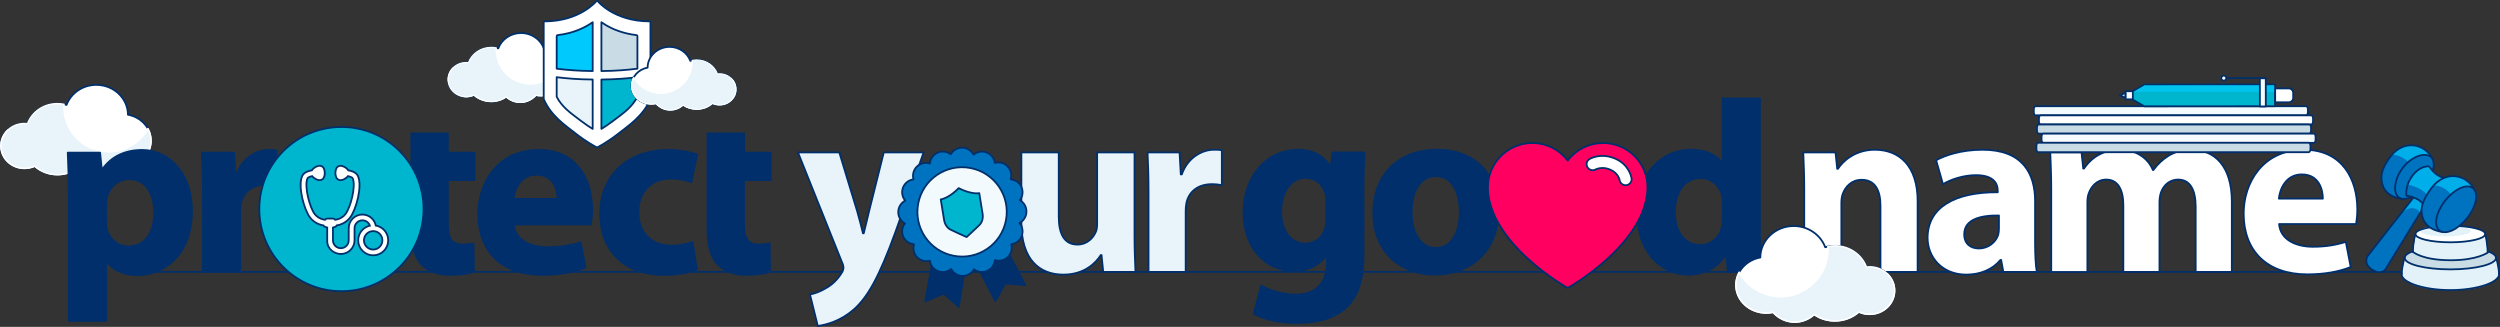 <?xml version="1.0" encoding="UTF-8"?>
<svg xmlns="http://www.w3.org/2000/svg" xmlns:xlink="http://www.w3.org/1999/xlink" viewBox="0 0 1100.7 143.9">
  <rect x="0" y="0" width="1100.7" height="143.9" fill="#333333" stroke="none"/>
  <defs>
    <style>
      .cls-1, .cls-2, .cls-3, .cls-4, .cls-5, .cls-6, .cls-7, .cls-8, .cls-9, .cls-10, .cls-11, .cls-12, .cls-13, .cls-14, .cls-15, .cls-16, .cls-17, .cls-18, .cls-19 {
        stroke-linecap: round;
        stroke-linejoin: round;
      }

      .cls-1, .cls-2, .cls-3, .cls-8, .cls-9, .cls-10, .cls-11, .cls-12, .cls-13, .cls-14, .cls-15, .cls-16, .cls-17, .cls-18, .cls-19 {
        stroke: #002f6b;
      }

      .cls-1, .cls-2, .cls-3, .cls-8, .cls-10, .cls-11, .cls-12, .cls-13, .cls-14, .cls-15, .cls-16, .cls-17, .cls-18, .cls-19 {
        stroke-width: .8px;
      }

      .cls-1, .cls-4, .cls-5, .cls-6, .cls-7 {
        fill-rule: evenodd;
      }

      .cls-1, .cls-9, .cls-10, .cls-20 {
        fill: #fff;
      }

      .cls-2, .cls-4, .cls-5, .cls-6, .cls-7 {
        fill: #e8f4fa;
      }

      .cls-3 {
        fill: #c9dce6;
      }

      .cls-21 {
        fill: url(#linear-gradient);
      }

      .cls-4 {
        stroke-width: .7px;
      }

      .cls-4, .cls-5, .cls-6, .cls-7 {
        stroke: #fff;
      }

      .cls-4, .cls-5, .cls-6, .cls-7, .cls-22 {
        mix-blend-mode: multiply;
      }

      .cls-5 {
        stroke-width: .66px;
      }

      .cls-6 {
        stroke-width: .46px;
      }

      .cls-7 {
        stroke-width: .51px;
      }

      .cls-8, .cls-23 {
        fill: #002f6b;
      }

      .cls-24 {
        isolation: isolate;
      }

      .cls-9 {
        stroke-width: 1.6px;
      }

      .cls-11, .cls-25 {
        fill: #0073c0;
      }

      .cls-12 {
        fill: #c8dbe5;
      }

      .cls-13 {
        fill: #f6fbfd;
      }

      .cls-22 {
        opacity: .63;
      }

      .cls-22, .cls-14, .cls-26 {
        fill: #00cafd;
      }

      .cls-27 {
        fill: #e3f2f9;
      }

      .cls-15 {
        fill: none;
      }

      .cls-26 {
        mix-blend-mode: overlay;
        opacity: .7;
      }

      .cls-16 {
        fill: #f4fbfe;
      }

      .cls-17 {
        fill: #ff0061;
      }

      .cls-18 {
        fill: #f3fafd;
      }

      .cls-19 {
        fill: #00b5ce;
      }
    </style>
    <linearGradient id="linear-gradient" x1="261.05" y1="26.54" x2="261.05" y2="26.54" gradientUnits="userSpaceOnUse">
      <stop offset=".12" stop-color="#004067"/>
      <stop offset=".65" stop-color="#007dc3"/>
      <stop offset="1" stop-color="#00b1e1"/>
    </linearGradient>
  </defs>
  <g class="cls-24">
    <g id="Layer_2" data-name="Layer 2">
      <line class="cls-15" x1="59.51" y1="119.69" x2="1086.16" y2="119.69"/>
      <path class="cls-2" d="M369.53,67.11l7.85,25.82c.86,3.12,1.94,6.99,2.58,9.79h.32c.75-2.8,1.61-6.78,2.37-9.79l6.46-25.82h17.54l-12.27,34.65c-7.53,20.87-12.59,29.27-18.51,34.54-5.7,4.95-11.73,6.67-15.82,7.21l-3.44-13.88c2.04-.32,4.63-1.29,7.1-2.8,2.47-1.29,5.16-3.87,6.78-6.56.54-.75.86-1.61.86-2.37,0-.54-.11-1.4-.75-2.69l-19.26-48.1h18.18Z"/>
      <path class="cls-2" d="M499.5,102.83c0,6.89.22,12.48.43,16.89h-14.2l-.75-7.42h-.32c-2.04,3.23-6.99,8.61-16.46,8.61-10.65,0-18.51-6.67-18.51-22.92v-30.88h16.46v28.3c0,7.64,2.48,12.27,8.18,12.27,4.52,0,7.1-3.12,8.18-5.7.43-.97.54-2.26.54-3.55v-31.31h16.46v35.72Z"/>
      <path class="cls-2" d="M505.67,84.43c0-7.75-.22-12.8-.43-17.32h14.1l.54,9.68h.43c2.69-7.64,9.15-10.87,14.2-10.87,1.51,0,2.26,0,3.44.21v15.39c-1.18-.22-2.58-.43-4.41-.43-6.03,0-10.11,3.23-11.19,8.29-.22,1.08-.32,2.37-.32,3.66v26.68h-16.36v-35.29Z"/>
      <path class="cls-8" d="M600.76,67.11c-.22,3.34-.43,7.75-.43,15.6v29.37c0,10.11-2.04,18.4-7.96,23.67-5.81,4.95-13.66,6.46-21.41,6.46-6.89,0-14.2-1.4-18.94-4.09l3.23-12.37c3.34,1.94,9.15,3.98,15.28,3.98,7.75,0,13.67-4.2,13.67-13.88v-3.44h-.22c-3.12,4.41-8.18,6.89-14.2,6.89-13.02,0-22.27-10.55-22.27-25.72,0-16.89,10.97-27.65,23.89-27.65,7.21,0,11.73,3.12,14.42,7.42h.22l.54-6.24h14.2ZM583.97,88.52c0-1.08-.11-2.15-.32-3.01-1.18-4.3-4.3-7.21-8.82-7.21-5.92,0-10.76,5.38-10.76,14.96,0,7.85,3.87,13.99,10.76,13.99,4.2,0,7.53-2.8,8.61-6.67.43-1.18.54-2.91.54-4.3v-7.75Z"/>
      <path class="cls-8" d="M659.62,92.82c0,19.26-13.66,28.08-27.76,28.08-15.39,0-27.22-10.11-27.22-27.12s11.19-27.87,28.08-27.87,26.9,11.08,26.9,26.9ZM621.53,93.36c0,9.04,3.77,15.82,10.76,15.82,6.35,0,10.44-6.35,10.44-15.82,0-7.85-3.01-15.82-10.44-15.82-7.85,0-10.76,8.07-10.76,15.82Z"/>
      <path class="cls-8" d="M774.85,43.33v60.69c0,5.92.21,12.16.43,15.71h-14.53l-.75-7.75h-.22c-3.34,5.92-9.68,8.93-16.46,8.93-12.48,0-22.49-10.65-22.49-27.01-.11-17.75,10.98-27.98,23.56-27.98,6.46,0,11.51,2.26,13.88,5.92h.21v-28.51h16.36ZM758.49,89.38c0-.86-.11-2.04-.21-2.91-.97-4.41-4.52-8.07-9.58-8.07-7.42,0-11.3,6.67-11.3,14.96,0,8.93,4.41,14.53,11.19,14.53,4.73,0,8.5-3.23,9.47-7.86.32-1.18.43-2.37.43-3.77v-6.89Z"/>
      <path class="cls-10" d="M794.37,83.89c0-6.56-.22-12.16-.43-16.78h14.2l.75,7.21h.32c2.15-3.34,7.53-8.39,16.25-8.39,10.76,0,18.83,7.1,18.83,22.6v31.2h-16.36v-29.16c0-6.78-2.37-11.41-8.28-11.41-4.52,0-7.21,3.12-8.29,6.13-.43.97-.65,2.58-.65,4.09v30.34h-16.35v-35.83Z"/>
      <path class="cls-10" d="M882.03,119.72l-.97-5.27h-.32c-3.44,4.2-8.82,6.46-15.06,6.46-10.65,0-17-7.75-17-16.14,0-13.66,12.27-20.23,30.88-20.12v-.75c0-2.8-1.51-6.78-9.58-6.78-5.38,0-11.08,1.83-14.53,3.98l-3.01-10.54c3.66-2.04,10.87-4.63,20.44-4.63,17.54,0,23.13,10.33,23.13,22.7v18.29c0,5.06.22,9.9.75,12.8h-14.74ZM880.09,94.87c-8.61-.11-15.28,1.94-15.28,8.29,0,4.2,2.8,6.24,6.46,6.24,4.09,0,7.42-2.69,8.5-6.03.22-.86.32-1.83.32-2.8v-5.7Z"/>
      <path class="cls-10" d="M903.12,83.89c0-6.56-.22-12.16-.43-16.78h13.77l.75,7.1h.32c2.26-3.34,6.89-8.28,15.93-8.28,6.78,0,12.16,3.44,14.42,8.93h.21c1.94-2.69,4.3-4.84,6.78-6.35,2.91-1.72,6.13-2.58,10.01-2.58,10.11,0,17.75,7.1,17.75,22.81v30.99h-15.92v-28.62c0-7.64-2.48-12.05-7.75-12.05-3.77,0-6.46,2.58-7.53,5.7-.43,1.18-.65,2.91-.65,4.2v30.77h-15.92v-29.48c0-6.67-2.37-11.19-7.53-11.19-4.2,0-6.67,3.23-7.64,5.92-.54,1.29-.65,2.8-.65,4.09v30.67h-15.92v-35.83Z"/>
      <path class="cls-10" d="M1003.44,98.63c.54,6.78,7.21,10.01,14.85,10.01,5.59,0,10.11-.75,14.53-2.15l2.15,11.08c-5.38,2.15-11.94,3.23-19.05,3.23-17.86,0-28.08-10.33-28.08-26.79,0-13.34,8.28-28.08,26.58-28.08,17,0,23.46,13.23,23.46,26.25,0,2.8-.32,5.27-.54,6.46h-33.89ZM1022.7,87.44c0-3.98-1.72-10.65-9.25-10.65-6.89,0-9.68,6.24-10.11,10.65h19.37Z"/>
      <path class="cls-25" d="M1070.18,68.8s-5.34-3.74-12.63,6.69c-5.91,8.46-1.2,11.89-1.2,11.89,0,0-5.38-.67-7.47-6.19-2.02-5.33,3.39-12.04,3.39-12.04,0,0,1.53-2.58,4.62-4.05,3.81-1.8,10.11-1.81,13.29,3.7Z"/>
      <path class="cls-27" d="M1058.55,113.8l-1.24,7.13s.95,6.79,21.57,6.85c19.88.06,21.51-6.85,21.51-6.85l-1.29-6.97s-2.75,4.55-20.39,4.66c-17.19.11-20.17-4.83-20.17-4.83Z"/>
      <ellipse class="cls-3" cx="1078.84" cy="113.53" rx="20.11" ry="5.07"/>
      <path class="cls-27" d="M1063.5,103.35l-1.18,7.13s2.81,3.97,16.68,4.1c11.68.11,16.29-3.54,16.29-3.54l-1.07-7.7s-2.02,3.26-15.45,3.37-15.28-3.37-15.28-3.37Z"/>
      <ellipse class="cls-20" cx="1078.84" cy="103.04" rx="15.38" ry="3.64"/>
      <path class="cls-15" d="M1062.35,110.87s4,3.72,16.7,3.71c11.63,0,16.2-3.34,16.2-3.34"/>
      <path class="cls-15" d="M1100.25,120.09c.03.24.05.46.05.68,0,3.57-9.61,6.95-21.46,6.95s-21.46-3.38-21.46-6.95c0-.22,0-.43.02-.67"/>
      <ellipse class="cls-27" cx="1076.75" cy="101.69" rx="11.23" ry="2.41"/>
      <ellipse class="cls-15" cx="1078.84" cy="103.04" rx="15.38" ry="3.64"/>
      <path class="cls-15" d="M1094.19,102.9s.96,3.7,1.09,8.23"/>
      <path class="cls-15" d="M1058.76,113.25s-1.17,3.38-1.38,7.53"/>
      <path class="cls-15" d="M1063.46,103.04s-1.05,3.22-1.11,7.83"/>
      <path class="cls-15" d="M1098.9,113.18s1.2,3.43,1.4,7.57"/>
      <path class="cls-26" d="M1058.92,64.38c-3.99,1.09-6,3.79-6,3.79,0,0,1.67-.32,4.23.94,2.38,1.17,3.14,2.2,3.14,2.2,0,0,1.55-1.57,4.19-2.56,4.12-1.55,6.1.47,6.1.47,0,0-1.44-2.6-3.65-3.79-1.42-.77-4.05-2.13-8.02-1.05Z"/>
      <path class="cls-15" d="M1058.16,87.58s-7.29-.19-9.14-6.05c-.95-3.02-1.11-6.65,3.54-12.69,5.96-7.74,15.13-5.31,18.12.71"/>
      <path class="cls-25" d="M1062.71,86.8l-20.24,25.84s-2.35,3.24,1.86,6.05c3.91,2.61,5.86,0,5.86,0l18.16-29.54-5.62-2.3"/>
      <path class="cls-22" d="M1057.26,93.75s2.66-2.46,5.37-2.06c2.36.35,2.8,2.15,2.8,2.15l3.15-5-5.79-2.11-5.54,7.02Z"/>
      <path class="cls-15" d="M1062.71,86.8l-20.24,25.84s-2.35,3.24,1.86,6.05c3.91,2.61,5.86,0,5.86,0l18.16-29.54-5.62-2.3"/>
      <path class="cls-11" d="M1070.12,69.01c2.56,2.02,1.49,7.66-2.4,12.58-3.89,4.93-9.12,7.28-11.68,5.25-2.56-2.02-1.89-8.21,2-13.14,3.89-4.93,9.52-6.72,12.08-4.7Z"/>
      <path class="cls-25" d="M1069.55,73.23s-3.67-.8-7.86,4.82c-2.84,3.81-2.24,8.15-2.24,8.15,0,0,2.18.34,3.76,1.01,2.02.85,3.38,2.22,3.38,2.22,0,0,1.32-3.04,3.45-6.07s5.7-4.98,5.7-4.98c0,0-1.87-.62-3.53-2.03-1.76-1.5-2.67-3.11-2.67-3.11Z"/>
      <path class="cls-26" d="M1069.55,73.33s-2.85-.74-6.25,2.83c-2.85,2.99-3.2,5.16-3.2,5.16,0,0,2.09.27,4.65,1.52,2.38,1.17,3.79,2.83,3.79,2.83,0,0,.86-1.61,2.71-3.74,2.12-2.43,4.54-3.56,4.54-3.56,0,0-1.83-.69-3.53-1.97-1.29-.97-2.71-3.07-2.71-3.07Z"/>
      <path class="cls-25" d="M1088.99,82.85s-5.8-4.2-13.42,6.7c-6.18,8.84-1.26,12.43-1.26,12.43,0,0-5.62-.7-7.8-6.47-2.11-5.57,3.92-12.46,3.92-12.46,0,0,1.89-3.24,5.99-4.86,2.48-.98,8.75-1.57,12.57,4.67Z"/>
      <path class="cls-15" d="M1066.56,89.53s-1.08-1.63-4-2.61c-2.37-.79-3.07-.74-3.07-.74,0,0-.56-3.63,1.74-7.47,1.18-1.96,2.97-4.07,5.72-5.1"/>
      <path class="cls-15" d="M1067,73.59s1.46-.49,2.56-.31c.13.02,1.85,3.66,6.3,5.05"/>
      <path class="cls-26" d="M1077.36,77.96c-3.99,1.09-6,3.79-6,3.79,0,0,1.67-.32,4.23.94,2.38,1.17,3.44,2.8,3.44,2.8,0,0,2.22-2.16,4.96-3.05,3.42-1.1,5.04.36,5.04.36,0,0-1.44-2.6-3.65-3.79-1.42-.77-4.05-2.13-8.02-1.05Z"/>
      <path class="cls-15" d="M1076.2,102.19s-7.62-.2-9.55-6.32c-1-3.16-.86-6.91,4-13.22,6.23-8.09,15.51-5.59,18.64.69"/>
      <ellipse class="cls-11" cx="1081.35" cy="92.1" rx="11.88" ry="6.18" transform="translate(339.07 883.82) rotate(-51.71)"/>
      <g>
        <polyline class="cls-8" points="431.07 118.7 438.22 132.5 442.6 124.82 451.41 125.52 443.52 110.5"/>
        <polyline class="cls-8" points="424.54 120.13 422.1 135.12 415.52 129.21 407.38 132.66 410.56 114.69"/>
        <path class="cls-11" d="M449.79,82.49c-.84-2.06-2.74-3.36-4.82-3.54.61-1.97.15-4.2-1.41-5.76-1.51-1.51-3.65-1.99-5.57-1.46-.25-1.95-1.5-3.72-3.45-4.54-2.05-.86-4.32-.44-5.91.91-.96-1.83-2.87-3.07-5.07-3.07-2.13,0-3.99,1.17-4.97,2.91-1.56-1.2-3.7-1.57-5.65-.77-2.06.84-3.36,2.74-3.54,4.82-1.97-.61-4.2-.15-5.76,1.41-1.51,1.51-1.99,3.65-1.46,5.57-1.95.25-3.72,1.5-4.54,3.45-.86,2.05-.44,4.32.91,5.91-1.83.96-3.07,2.87-3.07,5.07,0,2.13,1.17,3.99,2.91,4.97-1.2,1.56-1.57,3.7-.77,5.65.84,2.06,2.74,3.36,4.82,3.54-.61,1.97-.15,4.2,1.41,5.76,1.51,1.51,3.65,1.99,5.57,1.46.25,1.95,1.5,3.72,3.45,4.54,2.05.86,4.32.44,5.91-.91.96,1.83,2.87,3.07,5.07,3.07,2.13,0,3.99-1.17,4.97-2.91,1.56,1.2,3.7,1.57,5.65.77,2.06-.84,3.36-2.74,3.54-4.82,1.97.61,4.2.15,5.76-1.41,1.51-1.51,1.99-3.65,1.46-5.57,1.95-.25,3.72-1.5,4.54-3.45.86-2.05.44-4.32-.91-5.91,1.83-.96,3.07-2.87,3.07-5.07,0-2.13-1.17-3.99-2.91-4.97,1.2-1.56,1.57-3.7.77-5.65Z"/>
        <circle class="cls-18" cx="423.59" cy="93.3" r="19.67" transform="translate(253.4 492.26) rotate(-79.32)"/>
        <path class="cls-19" d="M422.09,82.83s-4.04,4.33-7.89,4.96l1.47,9.08c.31,1.89,1.35,3.46,2.8,4.21,1.51.78,5.98,2.79,6.17,2.87l.94.42.76-.7c.15-.14,3.76-3.46,4.95-4.67,1.14-1.17,1.64-2.99,1.33-4.88l-1.47-9.08c-3.85.62-9.05-2.21-9.05-2.21Z"/>
      </g>
      <path class="cls-20" d="M799.19,108.25s.02,0,.06,0c-.02,0-.04,0-.06,0Z"/>
      <path class="cls-16" d="M1015.34,50.78h-119.12c-.43,0-.78-.63-.78-1.39v-1.22c0-.77.35-1.39.78-1.39h119.12c.43,0,.78.63.78,1.39v1.22c0,.77-.35,1.39-.78,1.39Z"/>
      <path class="cls-10" d="M1017.6,54.78h-119.12c-.43,0-.78-.62-.78-1.39v-1.21c0-.76.35-1.39.78-1.39h119.12c.43,0,.78.62.78,1.39v1.21c0,.77-.35,1.39-.78,1.39Z"/>
      <path class="cls-12" d="M1016.73,58.85h-119.12c-.43,0-.78-.63-.78-1.4v-1.24c0-.77.35-1.4.78-1.4h119.12c.43,0,.78.63.78,1.4v1.24c0,.77-.35,1.4-.78,1.4Z"/>
      <path class="cls-13" d="M1018.73,62.88h-119.11c-.43,0-.78-.63-.78-1.4v-1.24c0-.77.35-1.4.78-1.4h119.11c.43,0,.78.63.78,1.4v1.24c0,.77-.35,1.4-.78,1.4Z"/>
      <path class="cls-3" d="M1016.46,67.01h-119.09c-.44,0-.79-.64-.79-1.42v-1.31c0-.78.36-1.42.79-1.42h119.09c.44,0,.79.64.79,1.42v1.31c0,.78-.36,1.42-.79,1.42Z"/>
      <path class="cls-1" d="M240.04,24.55c-.06-5.54-4.8-10.01-10.64-10.01-4.63,0-8.56,2.82-10.02,6.74-.98-.28-2.02-.44-3.1-.44-4.63,0-8.57,2.82-10.03,6.75-.33-.04-.67-.07-1.02-.07-4.38,0-7.93,3.38-7.93,7.55,0,4.17,3.55,7.55,7.93,7.55,1.23,0,2.39-.27,3.44-.75,1.98,1.76,4.67,2.85,7.64,2.85,2.47,0,4.75-.76,6.58-2.03,1.67,1.5,3.83,2.41,6.19,2.41,2.71,0,5.15-1.2,6.89-3.12.69.14,1.4.23,2.14.23,5.35,0,9.69-3.99,9.69-8.92,0-4.32-3.33-7.92-7.76-8.74Z"/>
      <path class="cls-7" d="M243.78,33.05c-1.31,1.2-3.14,2.27-3.15,2.29-2.27,2.97-5.28,4.48-8.77,5.18-3.7.74-7.27.16-9.91-1.36-.89.3-1.82.56-2.78.76-9.34,1.88-18.06-2.34-19.48-9.41-.05-.25-.07-.49-.1-.74-1.42,1.36-2.3,3.24-2.3,5.31s3.55,7.55,7.93,7.55c1.23,0,2.39-.27,3.44-.75,1.98,1.76,4.67,2.85,7.64,2.85,2.47,0,4.75-.76,6.58-2.03,1.67,1.5,3.83,2.41,6.19,2.41,2.71,0,5.15-1.2,6.89-3.12.69.14,1.4.23,2.14.23,5.35,0,9.69-3.99,9.69-8.92,0-1.28-.33-2.73-1.05-4.02-.02-.03-1.43,2.52-2.97,3.79Z"/>
      <path class="cls-7" d="M233.58,37.04c-8.34,0-15.11-6.76-15.11-15.11,0-.29.03-.57.04-.86-.72-.15-1.47-.23-2.24-.23-4.63,0-8.57,2.82-10.03,6.75-.33-.04-.67-.07-1.02-.07-4.38,0-7.93,3.38-7.93,7.55s3.55,7.55,7.93,7.55c1.23,0,2.39-.27,3.44-.75,1.98,1.76,4.67,2.85,7.64,2.85,2.47,0,4.75-.76,6.58-2.03,1.67,1.5,3.83,2.41,6.19,2.41,2.71,0,5.15-1.2,6.89-3.12.69.14,1.4.23,2.14.23,5.35,0,9.69-3.99,9.69-8.92,0-1.44-.38-2.79-1.03-4-2.58,4.62-7.52,7.74-13.19,7.74Z"/>
      <path class="cls-10" d="M285.9,9.4c-7.99,0-13.72-2.4-17.13-4.41-3.7-2.18-5.53-4.4-5.54-4.42-.09-.11-.22-.17-.36-.17s-.27.06-.36.17c-.07.09-7.37,8.83-22.67,8.83-.25,0-.46.21-.46.46v33.67c0,.06.01.13.04.19,3.28,7.44,9.43,11.45,14.01,15.05,4.95,3.89,9.19,6.06,9.24,6.08.06.03.14.05.21.05s.14-.02.21-.05c.04-.02,4.29-2.19,9.24-6.08,4.58-3.6,10.72-7.6,14.01-15.05.03-.06.04-.12.04-.19V9.86c0-.25-.21-.46-.46-.46Z"/>
      <g>
        <path class="cls-3" d="M264.79,31.28c6.33-.04,11.76-.52,15.85-1.04v-14.37c0-.21-.16-.38-.37-.4-6.06-.69-10.55-2.69-13.24-4.24-.77-.45-1.52-.92-2.24-1.43v21.48Z"/>
        <path class="cls-14" d="M260.95,31.28V9.79c-3.16,2.22-8.3,4.87-15.48,5.68-.21.02-.37.2-.37.4v14.37c4.07.52,9.51,1,15.85,1.04Z"/>
        <path class="cls-2" d="M260.95,35.01c-6.49-.03-11.99-.53-15.85-1.02v8.51c0,.06.01.13.04.18,2.18,4.21,5.77,6.88,9.24,9.47l.12.09c.5.37,1.02.76,1.51,1.14,1.88,1.44,3.65,2.59,4.93,3.37v-21.74Z"/>
        <path class="cls-19" d="M264.79,35.01v21.74c1.28-.78,3.04-1.93,4.93-3.37.49-.37,1-.75,1.49-1.12l.15-.11c3.47-2.58,7.05-5.26,9.23-9.46.03-.06.04-.12.04-.18v-8.53c-4.12.52-9.55.99-15.85,1.03Z"/>
      </g>
      <path class="cls-21" d="M261.04,26.54s0,0,.02,0c0,0-.01,0-.02,0Z"/>
      <path class="cls-1" d="M56.34,50.47c-.08-7.25-6.28-13.1-13.93-13.1-6.06,0-11.2,3.69-13.12,8.83-1.28-.37-2.64-.57-4.05-.57-6.07,0-11.21,3.69-13.13,8.84-.44-.05-.88-.09-1.33-.09-5.74,0-10.39,4.42-10.39,9.88s4.65,9.88,10.39,9.88c1.61,0,3.13-.36,4.5-.98,2.59,2.31,6.11,3.74,10,3.74,3.24,0,6.21-1,8.61-2.66,2.18,1.96,5.01,3.16,8.1,3.16,3.55,0,6.75-1.57,9.02-4.08.9.19,1.84.3,2.8.3,7,0,12.68-5.23,12.68-11.68,0-5.65-4.36-10.37-10.16-11.44Z"/>
      <path class="cls-5" d="M61.24,61.6c-1.72,1.57-4.11,2.97-4.12,3-2.97,3.89-6.92,5.86-11.48,6.78-4.85.97-9.51.21-12.97-1.78-1.17.39-2.38.74-3.64.99-12.22,2.46-23.64-3.06-25.5-12.32-.06-.32-.09-.64-.13-.97-1.86,1.78-3.01,4.24-3.01,6.95,0,5.45,4.65,9.88,10.39,9.88,1.61,0,3.13-.36,4.5-.98,2.59,2.31,6.11,3.74,10,3.74,3.24,0,6.21-1,8.61-2.66,2.18,1.96,5.01,3.16,8.1,3.16,3.55,0,6.75-1.57,9.02-4.08.9.19,1.84.3,2.8.3,7,0,12.68-5.23,12.68-11.68,0-1.68-.43-3.58-1.38-5.27-.02-.04-1.87,3.29-3.89,4.95Z"/>
      <path class="cls-5" d="M47.89,66.82c-10.92,0-19.77-8.85-19.77-19.77,0-.38.04-.75.06-1.12-.94-.19-1.92-.3-2.93-.3-6.07,0-11.21,3.69-13.13,8.84-.44-.05-.88-.09-1.33-.09-5.74,0-10.39,4.42-10.39,9.88s4.65,9.88,10.39,9.88c1.61,0,3.13-.36,4.5-.98,2.59,2.31,6.11,3.74,10,3.74,3.24,0,6.21-1,8.61-2.66,2.18,1.96,5.01,3.16,8.1,3.16,3.55,0,6.75-1.57,9.02-4.08.9.19,1.84.3,2.8.3,7,0,12.68-5.23,12.68-11.68,0-1.88-.49-3.66-1.35-5.23-3.38,6.05-9.84,10.14-17.26,10.14Z"/>
      <path class="cls-1" d="M775.02,113.37c.09-7.66,6.64-13.85,14.72-13.85,6.41,0,11.84,3.9,13.87,9.33,1.36-.39,2.79-.61,4.28-.61,6.41,0,11.85,3.9,13.87,9.34.46-.06.93-.1,1.41-.1,6.06,0,10.98,4.67,10.98,10.44,0,5.76-4.91,10.44-10.98,10.44-1.71,0-3.31-.38-4.75-1.04-2.74,2.44-6.46,3.95-10.57,3.95-3.42,0-6.56-1.05-9.1-2.81-2.31,2.08-5.29,3.34-8.56,3.34-3.75,0-7.13-1.66-9.54-4.31-.95.2-1.94.31-2.96.31-7.4,0-13.4-5.52-13.4-12.34,0-5.97,4.61-10.96,10.74-12.09Z"/>
      <path class="cls-4" d="M769.85,125.14c1.82,1.66,4.34,3.14,4.36,3.17,3.14,4.11,7.31,6.2,12.13,7.16,5.12,1.03,10.05.22,13.7-1.88,1.24.42,2.51.78,3.84,1.05,12.92,2.59,24.98-3.24,26.95-13.02.07-.34.09-.68.14-1.02,1.96,1.89,3.18,4.48,3.18,7.34,0,5.76-4.91,10.44-10.98,10.44-1.71,0-3.31-.38-4.75-1.04-2.74,2.44-6.46,3.95-10.57,3.95-3.42,0-6.56-1.05-9.1-2.81-2.31,2.08-5.29,3.34-8.56,3.34-3.75,0-7.13-1.66-9.54-4.31-.95.2-1.94.31-2.96.31-7.4,0-13.4-5.52-13.4-12.34,0-1.77.45-3.78,1.46-5.57.02-.04,1.98,3.48,4.11,5.24Z"/>
      <path class="cls-4" d="M783.95,130.65c11.54,0,20.9-9.36,20.9-20.9,0-.4-.04-.79-.06-1.19,1-.2,2.03-.32,3.09-.32,6.41,0,11.85,3.9,13.87,9.34.46-.06.93-.1,1.41-.1,6.06,0,10.98,4.67,10.98,10.44,0,5.76-4.91,10.44-10.98,10.44-1.71,0-3.31-.38-4.75-1.04-2.74,2.44-6.46,3.95-10.57,3.95-3.42,0-6.56-1.05-9.1-2.81-2.31,2.08-5.29,3.34-8.56,3.34-3.75,0-7.13-1.66-9.54-4.31-.95.2-1.94.31-2.96.31-7.4,0-13.4-5.52-13.4-12.34,0-1.99.52-3.87,1.43-5.53,3.58,6.39,10.4,10.71,18.24,10.71Z"/>
      <path class="cls-8" d="M30.26,84.9c0-6.9-.22-12.83-.43-17.68h14.23l.76,7.33h.22c3.88-5.61,9.92-8.52,17.58-8.52,11.54,0,21.89,10.03,21.89,26.85,0,19.19-12.18,28.25-23.94,28.25-6.36,0-11.32-2.59-13.69-6.04h-.22v26.2h-16.39v-56.39ZM46.65,97.3c0,1.29.11,2.48.32,3.45,1.08,4.42,4.85,7.76,9.6,7.76,7.12,0,11.32-5.93,11.32-14.88,0-8.41-3.77-14.77-11.11-14.77-4.64,0-8.73,3.45-9.81,8.3-.22.86-.32,1.94-.32,2.91v7.22Z"/>
      <path class="cls-8" d="M89.35,84.57c0-7.76-.22-12.83-.43-17.36h14.13l.54,9.7h.43c2.7-7.66,9.17-10.89,14.23-10.89,1.51,0,2.26,0,3.45.22v15.42c-1.19-.22-2.59-.43-4.42-.43-6.04,0-10.14,3.23-11.21,8.3-.22,1.08-.32,2.37-.32,3.67v26.48h-16.39v-35.11Z"/>
      <path class="cls-8" d="M226.19,98.81c.54,6.79,7.22,10.03,14.88,10.03,5.61,0,10.14-.75,14.56-2.16l2.16,11.11c-5.39,2.16-11.97,3.23-19.09,3.23-17.9,0-28.14-10.35-28.14-26.85,0-13.37,8.3-28.14,26.63-28.14,17.04,0,23.51,13.26,23.51,26.31,0,2.8-.32,5.28-.54,6.47h-33.97ZM245.49,87.59c0-3.99-1.73-10.68-9.27-10.68-6.9,0-9.7,6.25-10.14,10.68h19.41Z"/>
      <path class="cls-8" d="M306.84,118.65c-2.91,1.29-8.41,2.37-14.66,2.37-17.04,0-27.93-10.35-27.93-26.96,0-15.42,10.57-28.04,30.19-28.04,4.31,0,9.06.76,12.51,2.05l-2.59,12.18c-1.94-.86-4.85-1.62-9.17-1.62-8.63,0-14.23,6.15-14.13,14.77,0,9.7,6.47,14.77,14.45,14.77,3.88,0,6.9-.65,9.38-1.62l1.94,12.08Z"/>
      <path class="cls-8" d="M339.32,79.29v-12.08h-11.75v-8.48h-16.07v42.12c0,7.44,1.51,12.51,4.53,15.64,2.59,2.7,7.01,4.53,12.29,4.53,4.64,0,8.52-.54,10.67-1.4l-.11-12.4c-1.19.22-2.8.43-4.85.43-4.96,0-6.47-2.91-6.47-9.27v-19.09h11.75Z"/>
      <path class="cls-8" d="M197.18,58.73h-16.07v42.12c0,7.44,1.51,12.51,4.53,15.64,2.59,2.7,7.01,4.53,12.29,4.53,4.64,0,8.52-.54,10.67-1.4l-.11-12.4c-1.19.22-2.8.43-4.85.43-4.96,0-6.47-2.91-6.47-9.27v-19.09h11.75v-12.08h-11.75v-8.48Z"/>
      <circle class="cls-19" cx="150.32" cy="92.06" r="36.15"/>
      <path class="cls-17" d="M705.8,62.97c-6.18,0-11.89,2.85-15.57,7.71-3.69-4.85-9.4-7.71-15.58-7.71-10.78,0-19.55,8.71-19.55,19.42,0,10.06,6.01,20.89,17.37,31.32,8.5,7.8,17.13,12.74,17.21,12.78.17.1.35.14.54.14s.37-.05.54-.14c.09-.05,8.71-4.98,17.21-12.78,11.36-10.43,17.37-21.26,17.37-31.32,0-10.71-8.77-19.42-19.55-19.42Z"/>
      <g>
        <path class="cls-20" d="M715.7,81.54c-1.32,0-2.45-.98-2.63-2.29-.02-.11-.58-3.02-4-4.51-1.19-.52-2.38-.78-3.56-.78-1.81,0-2.95.64-2.97.65-.4.23-.86.35-1.32.35-.95,0-1.84-.5-2.31-1.32-.73-1.25-.32-2.88.92-3.62.09-.06,2.31-1.38,5.71-1.38,1.9,0,3.8.41,5.66,1.22,6.24,2.73,7.11,8.41,7.14,8.65.1.7-.08,1.41-.51,1.98-.43.57-1.05.94-1.76,1.04-.12.02-.25.03-.38.03Z"/>
        <path class="cls-23" d="M705.54,69.04c1.6,0,3.46.3,5.5,1.19,6.03,2.64,6.87,8.1,6.91,8.34.18,1.24-.68,2.38-1.92,2.56-.11.02-.22.02-.32.02-1.11,0-2.08-.82-2.24-1.95-.02-.11-.58-3.22-4.24-4.82-1.41-.62-2.67-.82-3.72-.82-1.89,0-3.09.66-3.16.7-.35.2-.74.29-1.12.29-.78,0-1.54-.4-1.96-1.12-.62-1.07-.28-2.44.78-3.07.13-.08,2.26-1.32,5.5-1.32M705.54,68.24h0c-3.51,0-5.82,1.38-5.92,1.44-1.42.85-1.89,2.72-1.06,4.16.55.94,1.56,1.52,2.66,1.52.53,0,1.05-.14,1.51-.4.01,0,1.08-.6,2.77-.6,1.12,0,2.26.25,3.4.75,3.24,1.42,3.75,4.12,3.77,4.23.21,1.47,1.51,2.61,3.03,2.61.14,0,.29,0,.44-.03.81-.11,1.52-.54,2.01-1.19.49-.65.7-1.46.58-2.27-.04-.25-.94-6.14-7.38-8.96-1.91-.83-3.86-1.26-5.82-1.26h0Z"/>
      </g>
      <polygon class="cls-19" points="1001.63 46.78 944.12 46.82 935.82 42.03 944.11 37.22 1001.62 37.18 1001.63 46.78"/>
      <path class="cls-10" d="M1002.53,38h6.13v5.95c0,1.1-.89,1.99-1.99,1.99h-2.15c-1.1,0-1.99-.89-1.99-1.99v-5.95h0Z" transform="translate(964.41 1047.61) rotate(-90.04)"/>
      <rect class="cls-10" x="935.82" y="40.26" width="3.22" height="3.54" transform="translate(1874.9 83.32) rotate(179.96)"/>
      <line class="cls-10" x1="997.59" y1="34.38" x2="979.09" y2="34.4"/>
      <path class="cls-10" d="M977.99,34.4c0,.61.49,1.1,1.1,1.1.61,0,1.1-.49,1.1-1.1s-.49-1.1-1.1-1.1c-.61,0-1.1.49-1.1,1.1Z"/>
      <polygon class="cls-26" points="1001.27 37.53 944.21 37.57 939.41 40.37 939.39 40.41 1001.27 40.46 1001.27 37.53"/>
      <rect class="cls-13" x="994.98" y="34.38" width="2.61" height="12.4" transform="translate(1992.6 80.38) rotate(179.95)"/>
      <polygon class="cls-12" points="935.78 40.89 933.31 41.99 935.79 43.06 935.78 40.89"/>
      <path class="cls-1" d="M285.12,29.76c.06-5.04,4.37-9.12,9.69-9.12,4.22,0,7.79,2.57,9.13,6.14.89-.26,1.84-.4,2.82-.4,4.22,0,7.8,2.57,9.13,6.15.3-.04.61-.06.93-.06,3.99,0,7.23,3.08,7.23,6.87,0,3.79-3.23,6.87-7.23,6.87-1.12,0-2.18-.25-3.13-.68-1.8,1.61-4.25,2.6-6.96,2.6-2.25,0-4.32-.69-5.99-1.85-1.52,1.37-3.49,2.2-5.64,2.2-2.47,0-4.69-1.09-6.28-2.84-.63.13-1.28.21-1.95.21-4.87,0-8.82-3.64-8.82-8.12,0-3.93,3.04-7.21,7.07-7.96Z"/>
      <path class="cls-6" d="M281.71,37.5c1.2,1.09,2.86,2.07,2.87,2.08,2.06,2.7,4.81,4.08,7.99,4.72,3.37.68,6.62.14,9.02-1.24.81.27,1.65.51,2.53.69,8.5,1.71,16.45-2.13,17.74-8.57.04-.22.06-.45.09-.67,1.29,1.24,2.09,2.95,2.09,4.83,0,3.79-3.23,6.87-7.23,6.87-1.12,0-2.18-.25-3.13-.68-1.8,1.61-4.25,2.6-6.96,2.6-2.25,0-4.32-.69-5.99-1.85-1.52,1.37-3.48,2.2-5.64,2.2-2.47,0-4.69-1.09-6.28-2.84-.63.13-1.28.21-1.95.21-4.87,0-8.82-3.64-8.82-8.12,0-1.17.3-2.49.96-3.66.01-.03,1.3,2.29,2.7,3.45Z"/>
      <path class="cls-6" d="M291,41.13c7.6,0,13.76-6.16,13.76-13.76,0-.26-.02-.52-.04-.78.66-.13,1.34-.21,2.04-.21,4.22,0,7.8,2.57,9.13,6.15.3-.04.61-.06.93-.06,3.99,0,7.23,3.08,7.23,6.87s-3.23,6.87-7.23,6.87c-1.12,0-2.18-.25-3.13-.68-1.8,1.61-4.25,2.6-6.96,2.6-2.25,0-4.32-.69-5.99-1.85-1.52,1.37-3.48,2.2-5.64,2.2-2.47,0-4.69-1.09-6.28-2.84-.63.13-1.28.21-1.95.21-4.87,0-8.82-3.64-8.82-8.12,0-1.31.34-2.55.94-3.64,2.35,4.21,6.84,7.05,12.01,7.05Z"/>
      <g>
        <path class="cls-9" d="M165.11,99.66c-.4-2.71-2.74-4.8-5.56-4.8-3.1,0-5.62,2.52-5.62,5.62v5.33c0,2.13-1.73,3.87-3.87,3.87s-3.87-1.74-3.87-3.87v-5.92l1.16-.36c.25-.08.45-.25.55-.49.02-.04.03-.09.05-.14,1.3-.19,3.84-.85,5.76-3.21,2.7-3.32,5.54-13.93,3.47-18.13-.76-1.54-2.98-2.04-4.08-2.2-.36-.68-1.11-1.25-1.77-1.58-.98-.48-1.83-.52-2.38-.09-.79.6-.87,1.93-.87,2.47s.08,1.87.87,2.47c.56.43,1.4.4,2.38-.08.62-.31,1.31-.82,1.69-1.44.96.16,2.27.55,2.6,1.21,1.69,3.43-.95,13.4-3.26,16.25-1.76,2.17-4.24,2.56-5.01,2.63l-.05-.09c-.15-.3-.45-.48-.78-.48h-2.37c-.33,0-.63.19-.78.48l-.05.09c-.77-.07-3.25-.46-5.01-2.63-2.32-2.85-4.95-12.82-3.26-16.25.33-.67,1.63-1.05,2.59-1.21.38.62,1.07,1.13,1.69,1.44.98.48,1.83.51,2.38.08.79-.6.87-1.93.87-2.47s-.09-1.87-.87-2.47c-.56-.43-1.41-.4-2.39.09-.67.33-1.42.9-1.77,1.58-1.11.16-3.33.66-4.08,2.2-2.06,4.19.77,14.8,3.47,18.13,1.92,2.36,4.46,3.03,5.76,3.21.01.05.03.09.05.14.1.24.3.42.55.49l1.16.35v6.18c0,3.58,3.17,5.36,5.62,5.36,3.1,0,5.62-2.52,5.62-5.62v-5.33c0-2.13,1.73-3.87,3.87-3.87,1.86,0,3.41,1.32,3.78,3.07-2.97.46-5.25,3.04-5.25,6.14,0,3.42,2.79,6.21,6.21,6.21s6.21-2.78,6.21-6.21c0-3.15-2.35-5.76-5.39-6.15ZM164.3,110.27c-2.46,0-4.46-2-4.46-4.46s2-4.46,4.46-4.46,4.46,2,4.46,4.46-2,4.46-4.46,4.46Z"/>
        <path class="cls-20" d="M165.11,99.66c-.4-2.71-2.74-4.8-5.56-4.8-3.1,0-5.62,2.52-5.62,5.62v5.33c0,2.13-1.73,3.87-3.87,3.87s-3.87-1.74-3.87-3.87v-5.92l1.16-.36c.25-.08.45-.25.55-.49.02-.04.03-.09.05-.14,1.3-.19,3.84-.85,5.76-3.21,2.7-3.32,5.54-13.93,3.47-18.13-.76-1.54-2.98-2.04-4.08-2.2-.36-.68-1.11-1.25-1.77-1.58-.98-.48-1.83-.52-2.38-.09-.79.6-.87,1.93-.87,2.47s.08,1.87.87,2.47c.56.43,1.4.4,2.38-.08.62-.31,1.31-.82,1.69-1.44.96.16,2.27.55,2.6,1.21,1.69,3.43-.95,13.4-3.26,16.25-1.76,2.17-4.24,2.56-5.01,2.63l-.05-.09c-.15-.3-.45-.48-.78-.48h-2.37c-.33,0-.63.19-.78.48l-.05.09c-.77-.07-3.25-.46-5.01-2.63-2.32-2.85-4.95-12.82-3.26-16.25.33-.67,1.63-1.05,2.59-1.21.38.62,1.07,1.13,1.69,1.44.98.48,1.83.51,2.38.08.79-.6.87-1.93.87-2.47s-.09-1.87-.87-2.47c-.56-.43-1.41-.4-2.39.09-.67.33-1.42.9-1.77,1.58-1.11.16-3.33.66-4.08,2.2-2.06,4.19.77,14.8,3.47,18.13,1.92,2.36,4.46,3.03,5.76,3.21.01.05.03.09.05.14.1.24.3.42.55.49l1.16.35v6.18c0,3.58,3.17,5.36,5.62,5.36,3.1,0,5.62-2.52,5.62-5.62v-5.33c0-2.13,1.73-3.87,3.87-3.87,1.86,0,3.41,1.32,3.78,3.07-2.97.46-5.25,3.04-5.25,6.14,0,3.42,2.79,6.21,6.21,6.21s6.21-2.78,6.21-6.21c0-3.15-2.35-5.76-5.39-6.15ZM164.3,110.27c-2.46,0-4.46-2-4.46-4.46s2-4.46,4.46-4.46,4.46,2,4.46,4.46-2,4.46-4.46,4.46Z"/>
      </g>
    </g>
  </g>
</svg>